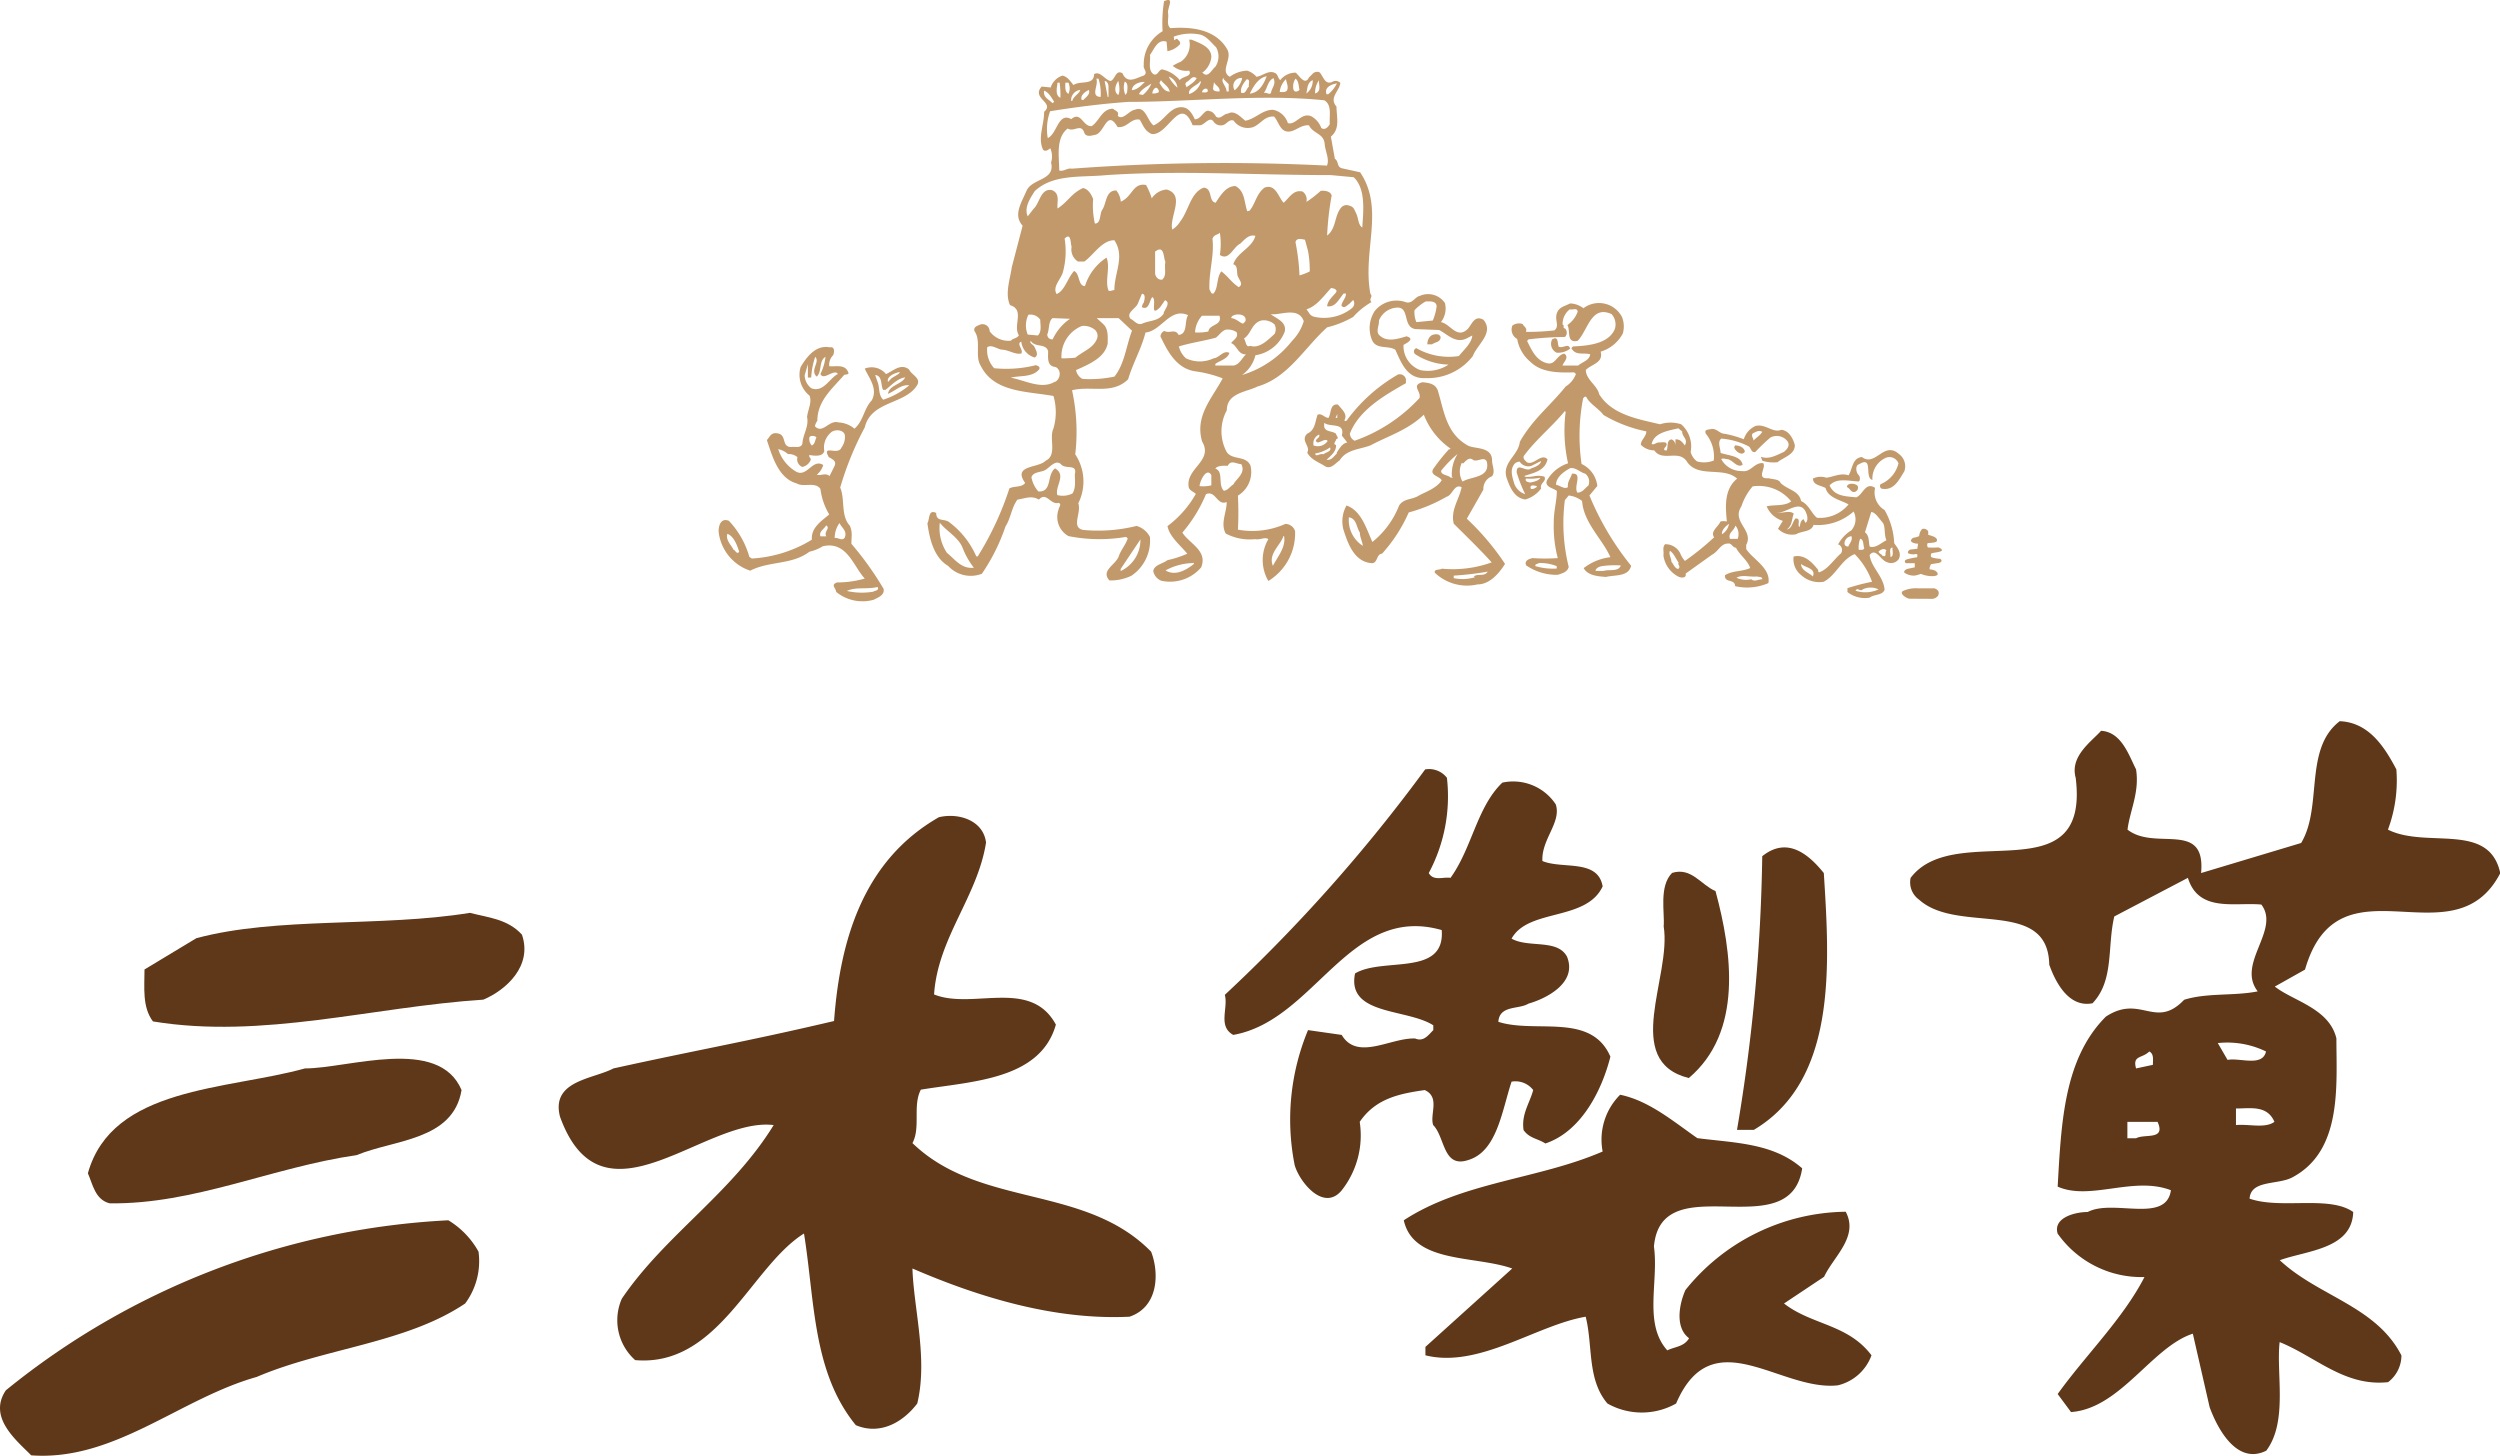 <svg xmlns="http://www.w3.org/2000/svg" viewBox="0 0 187.19 109"><defs><style>.cls-1{fill:#5e3819;}.cls-2{fill:#c2996b;}</style></defs><g id="レイヤー_2" data-name="レイヤー 2"><g id="レイヤー_1-2" data-name="レイヤー 1"><path class="cls-1" d="M106.68,81.62c1.17.54.36,1.81.63,2.62.9.9.72,3.25,2.62,2.62,2.17-.64,2.53-3.71,3.25-5.87a1.67,1.67,0,0,1,1.62.63c-.27,1-.9,1.81-.72,3,.45.63,1.08.63,1.63,1,2.7-.9,4.24-4,4.87-6.5-1.44-3.34-5.6-1.71-8.39-2.61.09-1.27,1.53-.91,2.25-1.36,1.27-.36,3.7-1.53,2.89-3.52-.72-1.35-2.89-.63-4.15-1.35C114.44,68,118.77,69,120,66.37c-.36-2.08-3-1.27-4.51-1.9-.09-1.62,1.44-2.89,1-4.24a3.82,3.82,0,0,0-4-1.63c-1.9,1.81-2.26,4.88-3.88,7.13-.55-.09-1.27.27-1.63-.36a12.18,12.18,0,0,0,1.36-7.13,1.69,1.69,0,0,0-1.63-.63,120.44,120.44,0,0,1-15,16.88c.27,1-.54,2.35.63,3,6.14-1.08,8.66-9.84,15.61-7.85.27,3.52-4.42,2-6.49,3.25-.64,3.15,3.88,2.61,5.86,3.88v.36c-.36.36-.72.9-1.35.63-1.81-.09-4.33,1.71-5.51-.27l-2.52-.36a17.44,17.44,0,0,0-1,10.11c.36,1.26,2.17,3.52,3.52,1.89A6.65,6.65,0,0,0,101.81,84C103,82.25,104.78,81.89,106.68,81.62Z"/><path class="cls-1" d="M68.32,85.59c.63-1.17,0-2.8.63-4,3.79-.63,8.94-.72,10.11-4.87-1.9-3.52-6.23-1.09-9.12-2.26.28-4.24,3.25-7.31,3.89-11.37-.19-1.63-2-2.26-3.53-1.9-5.68,3.25-7.4,9.21-7.85,15.26C55.86,78,52.52,78.55,45.93,80c-1.53.81-4.69.9-4,3.61,3.16,8.75,10.83,0,16,.63-3.16,5.14-8.12,8.21-11.37,13a4,4,0,0,0,1,4.6c6.23.54,8.67-7,12.64-9.48.81,5,.63,10.38,3.88,14.35,1.71.73,3.43-.09,4.6-1.62.81-3.34-.27-7.13-.36-10.11,5,2.16,10.65,3.88,16.25,3.61,2.16-.72,2.25-3.25,1.62-4.87C81.23,88.66,73.37,90.47,68.32,85.59Z"/><path class="cls-1" d="M136.56,65.37c-1.09-1.35-2.71-2.79-4.61-1.26a133.23,133.23,0,0,1-1.89,20.49h1.26C137.55,80.9,137,72.32,136.56,65.37Z"/><path class="cls-1" d="M126.45,80.72c4.06-3.43,3.25-9.39,2-14-1.08-.45-1.8-1.81-3.25-1.36-1,1-.54,3-.63,4C125.18,73.14,121.39,79.45,126.45,80.72Z"/><path class="cls-1" d="M35.19,68.35c-6.68,1.09-14.44.27-20.49,1.9l-3.88,2.34c0,1.36-.18,2.8.63,3.89,8.22,1.35,16.43-1.09,24.74-1.63,1.71-.72,3.7-2.53,2.89-4.87C38,68.8,36.55,68.71,35.19,68.35Z"/><path class="cls-1" d="M8.21,90.1c6.31.09,12.18-2.7,18.5-3.61,2.8-1.17,7.22-1.08,7.85-4.87C32.85,77.56,26.08,80,22.83,80,17,81.62,8.39,81.35,6.58,87.85,6.94,88.66,7.12,89.83,8.21,90.1Z"/><path class="cls-1" d="M133.58,97.6l3-2c.72-1.53,2.61-3,1.62-4.87a15.61,15.61,0,0,0-12,5.86c-.45,1-.82,2.8.27,3.61-.36.64-1.09.64-1.63.91-1.8-2-.63-5.15-1-7.77.54-6.13,10.2.09,11.1-5.86-2.16-1.9-5.05-1.9-7.85-2.26-1.81-1.26-3.61-2.8-5.78-3.25A4.74,4.74,0,0,0,120,86.22c-4.79,2.08-10.47,2.26-14.89,5.15.72,3.25,5.32,2.62,8.12,3.61l-6.5,5.87v.63c4,1,8.3-2.26,12-2.89.55,2.17.09,4.69,1.63,6.5a5.23,5.23,0,0,0,5.14,0c2.71-6.32,7.77-.9,12.1-1.36a3.55,3.55,0,0,0,2.53-2.25C138.36,99.13,135.65,99.22,133.58,97.6Z"/><path class="cls-1" d="M178.8,62.12a10.55,10.55,0,0,0,.63-4.51c-.9-1.71-2.07-3.52-4.24-3.61-2.71,2.08-1.26,6.41-2.89,9.12l-7.49,2.25c.36-4-3.43-1.62-5.51-3.25.18-1.44.91-2.79.64-4.51-.55-1.08-1.09-2.8-2.62-2.89-.72.81-2.35,1.9-1.9,3.52,1.09,8.85-9,3.07-12.36,7.49a1.59,1.59,0,0,0,.63,1.63c2.89,2.62,9.66-.18,9.75,4.87.45,1.27,1.44,3.25,3.24,2.89,1.63-1.71,1.09-4.24,1.63-6.5l5.51-2.89c.81,2.62,3.52,1.81,5.5,2,1.45,1.9-1.89,4.42-.27,6.5-1.8.36-3.79.09-5.51.63-2.16,2.26-3.25-.45-5.86,1.26-3.16,3.16-3.34,8-3.61,12.73,2.44,1.08,5.68-.81,8.48.27-.36,2.53-4.33.63-6.23,1.63-1,0-2.61.45-2.25,1.62a7.68,7.68,0,0,0,6.5,3.25c-1.63,3.16-4.43,5.87-6.5,8.76l1,1.35c3.7-.27,6.05-4.87,9.12-5.87l1.26,5.51c.63,1.71,2.08,4.33,4.24,3.25,1.63-2.17.73-5.78,1-8.13,2.7,1.09,4.87,3.35,8.12,3a2.52,2.52,0,0,0,1-2c-1.89-3.7-6.22-4.42-9.11-7.13,2-.73,5.41-.82,5.5-3.61-1.8-1.27-5.41-.18-7.76-1,.09-1.44,2.17-1,3.25-1.62,3.7-2,3.25-6.86,3.25-10.38-.54-2.26-3.25-2.8-4.61-3.88l2.26-1.27c2.53-8.75,11.1-.45,14.62-7.22C186.38,61.49,181.69,63.57,178.8,62.12ZM160.93,78.73c.36.18.27.63.27,1l-1.26.27C159.66,79,160.39,79.27,160.93,78.73Zm-1,6.5h-.64V84h2.26C162.19,85.41,160.57,84.87,159.94,85.23Zm6.86-5.87-.73-1.26a6.65,6.65,0,0,1,3.61.63C169.41,79.91,167.7,79.18,166.8,79.36Zm.63,4.88V83c1.08,0,2.34-.27,2.88,1C169.59,84.51,168.42,84.15,167.43,84.24Z"/><path class="cls-1" d="M33.57,91.37A57.05,57.05,0,0,0,.44,104.1c-1.35,2,.73,3.7,1.9,4.87,6.23.45,11.1-4.24,16.88-5.87,5.05-2.16,11.19-2.52,15.61-5.5a5.31,5.31,0,0,0,1-3.88A6.31,6.31,0,0,0,33.57,91.37Z"/><path class="cls-2" d="M130.65,33.81c-.15.3-.5.1-.64-.05s-.23-.28-.07-.42C130.24,33.37,130.58,33.48,130.65,33.81Z"/><path class="cls-2" d="M139.11,36.42a.33.33,0,0,1-.3.42c-.23,0-.32-.3-.52-.37C138.3,36.11,139,36.18,139.11,36.42Z"/><path class="cls-2" d="M102.61,22c-.61-3.25,1.09-6.34-.77-9.1l-1.36-.3c-.4-.1-.23-.53-.53-.71l-.3-1.66c.71-.59.43-1.43.42-2.25-.58-.67.21-1.13.29-1.77a.49.49,0,0,0-.53-.12c-.59.35-.73-.33-1-.65-.18-.15-.48,0-.52.06l-.3.3c-.31.64-.72-.15-1-.36A1.45,1.45,0,0,0,95.86,6c-.15-.13-.17-.33-.3-.48-.52-.36-1,.17-1.48.23a1.52,1.52,0,0,0-.7-.46,2.33,2.33,0,0,0-1.3.46c-.79-.46.28-1.38-.23-2.12C90.94,2.11,89,2,87.64,2.11c-.33-.26-.11-.75-.18-1.13S88-.29,87.16.09a10.36,10.36,0,0,0-.11,2.25,2.85,2.85,0,0,0-1.41,2.55c-.07.28.36.53,0,.77-.53.15-1.22.69-1.6-.18-.52-.28-.51.45-.89.59-.47-.14-.78-.77-1.23-.52,0,.88-1.07.46-1.54.82-.25-.3-.45-.63-.83-.71a1.39,1.39,0,0,0-.88.89L78,6.48c-.81.89,1,1.19.18,1.89,0,1-.5,2-.07,2.85.18.16.38,0,.53-.12a1.51,1.51,0,0,1,.06,1.07c.33,1.36-1.43,1.17-1.84,2.12s-1,1.82-.29,2.61L75.76,20c-.13.92-.53,2-.13,2.85,1.13.34.19,1.53.66,2.25-.15.26-.43.21-.6.41a1.74,1.74,0,0,1-1.59-.71.53.53,0,0,0-.77-.47c-.2.08-.46.18-.36.47.52.73,0,1.89.47,2.6,1,2,3.47,1.89,5.44,2.25a4.36,4.36,0,0,1,0,2.43c-.36.74.31,2-.59,2.42-.51.56-2.51.3-1.53,1.66-.26.36-.82.21-1.18.41a23,23,0,0,1-2.37,5.09H73.1a6.36,6.36,0,0,0-2-2.54c-.37-.33-1,0-1-.71-.61-.31-.48.49-.66.77.17,1.22.5,2.57,1.55,3.19a2.3,2.3,0,0,0,2.53.59,14.55,14.55,0,0,0,1.77-3.55c.4-.61.43-1.36.89-2,.58-.09,1.07-.33,1.61,0,.56-.63.87.43,1.48.24.26.12,0,.32,0,.48A1.64,1.64,0,0,0,80,40.14a11.84,11.84,0,0,0,4.32.06l.12.12c-.15.46-.5.85-.66,1.3-.2.67-1.4,1.08-.71,1.84a3.53,3.53,0,0,0,1.66-.36,3.17,3.17,0,0,0,1.37-2.9,1.62,1.62,0,0,0-1-.82,11.94,11.94,0,0,1-4,.3c-.93-.2-.11-1.25-.36-2a3.66,3.66,0,0,0-.23-3.66,14.52,14.52,0,0,0-.24-4.8c1.44-.36,3,.35,4.2-.82.35-1.2,1-2.3,1.3-3.5,1.2-.12,1.84-1.91,3.19-1.3-.3.46,0,1.4-.71,1.48-.26-.5-.67-.08-1.07-.3a.48.48,0,0,0-.29.41c.56,1.17,1.23,2.44,2.66,2.62a9.06,9.06,0,0,1,2,.52c-.8,1.51-2.1,2.81-1.54,4.73.87,1.47-1.27,2-1,3.44.09.25.35.31.53.48a7.78,7.78,0,0,1-2.12,2.41c.12.77,1,1.48,1.48,2.07a7.53,7.53,0,0,1-1.48.48c-.36.28-1,.35-1.07.82a1,1,0,0,0,.59.72,3.06,3.06,0,0,0,3-1c.5-1.25-.87-1.76-1.41-2.6A10.72,10.72,0,0,0,90.3,37c.73-.31.83.89,1.55.59,0,.79-.49,1.61-.07,2.36a3.84,3.84,0,0,0,2.19.42c.38.08.74-.19,1,0a3.1,3.1,0,0,0,0,3.13,4.18,4.18,0,0,0,2-3.73.76.76,0,0,0-.73-.54,6.08,6.08,0,0,1-3.55.43,24,24,0,0,0,0-2.55,2.06,2.06,0,0,0,.94-2.25c-.34-.77-1.33-.39-1.77-1a3.27,3.27,0,0,1,0-3.14c0-1.3,1.46-1.36,2.3-1.78,2.3-.67,3.5-2.89,5.21-4.43a7.3,7.3,0,0,0,1.95-.78,5.48,5.48,0,0,1,1.37-1.11C102.45,22.37,102.84,22.24,102.61,22ZM70.9,41.39a3.34,3.34,0,0,1-.53-2.25c.48.62,1.41,1.1,1.71,1.89a5.8,5.8,0,0,0,.84,1.48C72,42.61,71.55,41.93,70.9,41.39Zm14.49-1a2.57,2.57,0,0,1-1.48,2.37h0v-.16Zm4,1.73v.11c-.54.43-1.38.94-2.12.48A4.44,4.44,0,0,1,89.35,42.16Zm6.75-2c.18.82-.49,1.58-.83,2.25C94.94,41.47,95.86,40.86,96.1,40.14Zm-5.44-3.78a2.57,2.57,0,0,1-.88.06c0-.32.51-1.46.88-.83Zm1.24-1.48c.23-.46.67-.1,1-.11.36.67-.36,1.08-.59,1.52-.28.18-.38.42-.71.48-.47-.44,0-1.45-.64-1.66C91.14,34.86,91.62,34.86,91.9,34.88Zm8.17-28.63a2.48,2.48,0,0,1-.66.83h-.12C99.13,6.6,99.62,6.32,100.07,6.25ZM98.77,6c-.07.28.23.84-.3,1A1.58,1.58,0,0,1,98.77,6Zm-.48,0a1.15,1.15,0,0,1-.48,1C97.9,6.66,97.86,6.19,98.29,6ZM97,5.89c.25.17.23.54.3.84-.15.15-.4.21-.46-.07A1.06,1.06,0,0,1,97,5.89Zm-.71,0c0,.25.23.59.07.89-.13.15-.34.11-.54.11A1.54,1.54,0,0,1,96.33,5.89Zm-.93,0c.2.38-.13.71-.18,1s-.32,0-.55.07C94.92,6.58,94.92,6,95.4,5.84Zm-.54-.13c-.2.56-.58,1.2-1.24,1.25C93.84,6.47,94.25,5.79,94.86,5.71Zm-1.48.18c.33,0,.11.36.18.54-.2.15-.23.6-.59.46C92.85,6.53,93.15,6.19,93.38,5.89Zm-.35,0a1.65,1.65,0,0,1-.54.82A.59.59,0,0,1,93,5.84Zm-1.36,0L92,6.3v.55h-.16C91.86,6.47,91.27,6,91.67,5.84ZM86.1,4.12c.32-.43.57-1.22,1.25-1l.06.71a1.61,1.61,0,0,0,.94-.52c.06-.17-.08-.27-.18-.37S88,3,87.94,3s0-.16-.07-.25a3.62,3.62,0,0,1,2-.16c.52.15.8.59,1.18.94A1.39,1.39,0,0,1,91,5c-.25.18-.54.88-.94.46H90a1.65,1.65,0,0,0,.7-1.19c0-.77-.9-1.05-1.48-1.3h-.18a1.55,1.55,0,0,1-.64,1.66,3.64,3.64,0,0,0-.59.3,1.55,1.55,0,0,0,1.23.36c.25.46-.49.4-.7.71A2.4,2.4,0,0,0,87,5.19c-.28.08-.32.52-.64.36C85.92,5.22,86.18,4.51,86.1,4.12Zm5.21,2.73c-.18,0-.5,0-.48-.25l.07-.46C90.94,6.35,91.39,6.52,91.31,6.85Zm-.89,0c-.1.12-.28.05-.41.07C90,6.62,90.52,6.48,90.42,6.89Zm-1.6-.7c.3-.1.41-.54.78-.3-.12.27-.49.49-.79.7,0,0,0,0-.1.07l.1-.07C88.9,6.47,88.65,6.32,88.82,6.19Zm1-.05h.11a1.33,1.33,0,0,1-.89.94C88.92,6.62,89.61,6.4,89.83,6.14Zm-2.3-.36a1,1,0,0,1,.64.82A2.56,2.56,0,0,1,87.53,5.78Zm0,1.11c-.33,0-.55-.39-.71-.64L86.93,6C87.1,6.27,87.56,6.5,87.58,6.89ZM86.52,7h-.24c0-.23.28-.68.47-.25C86.84,7,86.59,6.93,86.52,7Zm-.29-.78a2.23,2.23,0,0,1-.66.89l-.29-.06C85.44,6.7,85.87,6.48,86.23,6.25Zm-.48-.11c-.25.23-.56.61-1,.64C84.78,6.27,85.41,6.1,85.75,6.14Zm-1.54,0c.28.1.21.51.18.82l-.12.18A1.33,1.33,0,0,1,84.21,6.14Zm-.48-.07c.08.31.15.86,0,1.07C83.34,6.86,83.55,6.3,83.73,6.07ZM83,6.48l0,.78h-.06l-.23-1.19C82.91,6.06,83,6.32,83,6.48Zm-.93-.59h.18a3.58,3.58,0,0,1,.16,1.37C81.61,7.22,82.28,6.38,82.09,5.89Zm-.54.84c.13.33-.22.54-.42.76H81C80.84,7.16,81.28,6.83,81.55,6.73Zm-.65,0c0,.23-.52.49-.59.82H80.2A.78.78,0,0,1,80.9,6.73Zm-1.13-.54H80a1,1,0,0,1,0,.84C79.7,6.86,79.77,6.42,79.77,6.19Zm-.59.06c0-.08.11-.06.18-.06a6.83,6.83,0,0,1,.06,1.13C79,7.16,79.13,6.58,79.18,6.25Zm-1,.53c.37.13.57.53.77.84l-.12.11C78.55,7.44,78.09,7.32,78.18,6.78Zm.29,3.55a3.88,3.88,0,0,1,.18-2c1.91-.31,3.86-.56,5.85-.7,4.72,0,9.93-.61,14.68-.12.59.35.36,1.15.41,1.78-.12.23-.38.49-.64.29a1.62,1.62,0,0,0-.78-.89c-.75-.26-1.13.7-1.72.53a1.45,1.45,0,0,0-1.12-1c-.8,0-1.31.69-2.07.82-.38-.31-.82-.82-1.3-.53-.33,0-.54.46-.88.23-.1-.16-.27-.41-.48-.41-.39-.23-.64.64-1.12.6-.16-.35-.41-.81-.84-.89-1-.15-1.39,1-2.25,1.35C85.88,9,85.78,7.91,85,8.21c-.47.06-.92.84-1.31.46.13-.33-.18-.36-.35-.53-.82,0-1,.89-1.59,1.3-.67.08-.79-1.15-1.54-.52C79.24,8.37,79.16,10,78.47,10.33ZM99.36,12.4a154,154,0,0,0-19.11.23c-.3-.08-.65.25-.94.13,0-1-.28-2.45.64-3.14.46.31,1-.44,1.25.35.15.31.54.18.77.13.74-.08.89-2,1.71-.59.72.1,1-.69,1.66-.55.26.43.38.86.89,1.07,1.23.18,2.12-3,3.07-.65h.53c.38,0,.74-.76,1.07-.23a.64.64,0,0,0,.77.18c.23-.12.38-.41.7-.3a1.28,1.28,0,0,0,1.48.48c.58-.25.84-.84,1.55-.78.34.38.44,1.07,1,1.12s.94-.51,1.61-.47c.31.65,1.13.59,1.18,1.43C99.24,11.35,99.56,11.92,99.36,12.4ZM77,23.57a.88.88,0,0,1,.89.37c0,.39.13.88-.18,1.18l-.76-.07A1.82,1.82,0,0,1,77,23.57Zm2,5c-1,.63-2.25-.1-3.32-.29.68-.18,1.63,0,2.14-.64.07-.22-.13-.23-.25-.3a9.06,9.06,0,0,1-3.13.23A2,2,0,0,1,73.92,26c.31-.22.71.11,1.07.18.51,0,1,.39,1.48.29.19-.29-.41-.74,0-.89a1.4,1.4,0,0,0,1,1.19c.33-.17.1-.54,0-.77s-.42-.28-.29-.48c.33.53,1.12.16,1.3.77,0,.46-.1,1.07.47,1.18.17,0,.3.17.36.3A.7.7,0,0,1,79,28.6Zm.71-10.7c.51-.52.43.38.53.6a1.07,1.07,0,0,0,.47,1.11h.48c.67-.46,1.33-1.61,2.25-1.59.81,1.22,0,2.4,0,3.73-.16,0-.26.1-.43.05-.31-.71.15-1.76-.16-2.48a3.93,3.93,0,0,0-1.61,2.13c-.54,0-.36-.93-.82-1.13-.5.56-.68,1.45-1.3,1.73-.35-.55.33-1.11.47-1.66A5.92,5.92,0,0,0,79.72,17.9Zm.41,6a3.78,3.78,0,0,0-1.3,1.54c-.23,0-.37-.09-.41-.36.18-.37.07-1,.41-1.23Zm.36,11.6c0,.51.09,1.07-.18,1.48a1.62,1.62,0,0,1-1.13.12c-.2-.66.71-1.48-.17-2-.65.48-.18,1.78-1.25,1.73a2.15,2.15,0,0,1-.52-1.07c.16-.45.77-.33,1.12-.59s.75-.74,1.11-.36S80.64,34.72,80.49,35.47Zm-1-8.64A2.45,2.45,0,0,1,81,24.41a1.3,1.3,0,0,1,1,.3.61.61,0,0,1,.12.7c-.28.66-1,.88-1.6,1.37A8.1,8.1,0,0,1,79.47,26.83Zm4,1.36a8.82,8.82,0,0,1-2.43.18.93.93,0,0,1-.48-.66c.94-.42,2.17-.92,2.37-2,0-.43.06-1.05-.3-1.41l-.52-.48h1.64l1,.94C84.32,25.91,84.21,27.24,83.45,28.19Zm3.67-4.73c-.4.61-1.07.52-1.62.77-.39.15-.59-.23-.88-.36-.35-.44.36-.74.54-1.12L85.5,22c.32,0,.19.48.14.66a.64.64,0,0,0-.14.34c.56.27.56-.54.78-.75.38.16-.25,1.59.59.75l.36-.52C87.69,22.65,87.21,23.15,87.12,23.46Zm-.07-2.55c-.25.12-.54-.11-.59-.41V18.84c.7-.54.61.43.77.77C87.16,20.12,87.38,20.58,87.05,20.91Zm5.32,6.46H91v-.12c.36-.26.94-.39,1.05-.83-.46-.22-.74.37-1.18.41a2.42,2.42,0,0,1-2.07,0,1.72,1.72,0,0,1-.53-.89c.91-.28,1.88-.41,2.78-.66.28-.23.4-.47.71-.59a1.17,1.17,0,0,1,.83.18c.17.4-.24.58-.41.82.46.17.51.88,1.12.84C93,26.79,92.82,27.29,92.37,27.37Zm-1.59-9.53c.07-.26.36-.25.53-.41a5.55,5.55,0,0,1,0,1.66c.69.47,1-.61,1.52-.84.33-.31.65-.72,1.14-.59-.26.93-1.35,1.21-1.66,2.13.38.09.23.6.34.89s.45.61.07.82c-.56-.37-.79-.8-1.3-1.18-.38.48-.21,1.23-.59,1.66-.21.05-.2-.2-.3-.3C90.5,20.3,90.94,19.17,90.78,17.84ZM94.44,24a1.17,1.17,0,0,1,1,.3.8.8,0,0,1,0,.7c-.46.41-1.14,1.14-1.83.89-.34.18-.31-.36-.47-.54C93.69,25,93.71,24.2,94.44,24Zm-1.36.23c-.16,0-.54-.39-.89-.41,0-.34,1-.41,1.07.05C93.31,24.05,93.18,24.13,93.08,24.23Zm-1.77-.59c.23.76-.76.61-.83,1.18a3.63,3.63,0,0,1-1,.07A2,2,0,0,1,90,23.64Zm5.43,1.89A7.56,7.56,0,0,1,93,28.08a2.54,2.54,0,0,0,1-1.48,2.81,2.81,0,0,0,2.2-1.78c.14-.74-.62-.95-1.06-1.3.67.12,2.08-.6,2.48.53A3.58,3.58,0,0,1,96.74,25.53ZM97,18.14c.08-.35.43-.24.71-.19l.23.84a8.11,8.11,0,0,1,.13,1.53,3.83,3.83,0,0,1-.77.3A15.29,15.29,0,0,0,97,18.14Zm4.26,4.91a3.35,3.35,0,0,1-2.89.66c-.32-.09-.38-.37-.55-.55.74-.21,1.3-1,1.84-1.59.17,0,.56.11.35.36s-.61.59-.64,1c.61.1.87-.51,1.23-.95h.18c0,.35-.29.58-.34.89.18.29.41,0,.59-.12l.29-.29A.45.45,0,0,1,101.25,23.05Zm.77-6c-.34-.17-.31-.71-.48-1.06s-.19-.5-.52-.59a.53.53,0,0,0-.59.12c-.55.64-.36,1.56-1.07,2.12a21.83,21.83,0,0,1,.34-3c-.08-.3-.47-.39-.82-.35a8.39,8.39,0,0,1-1.07.83.74.74,0,0,0-.29-.78c-.71-.16-1,.5-1.42.84-.39-.41-.59-1.44-1.43-1.13-.62.48-.67,1.18-1.11,1.72l-.18.05c-.23-.65-.17-1.53-.89-1.89-.71,0-1.13.73-1.48,1.25-.56-.11-.2-1.07-.89-1.13-1,.38-1.12,1.72-1.77,2.55a1.75,1.75,0,0,1-.59.59c-.22-1,1-2.58-.41-3a1.47,1.47,0,0,0-1.12.66,5.36,5.36,0,0,0-.43-1c-1-.18-1,.87-1.89,1.25a1.48,1.48,0,0,0-.34-.84c-.83,0-.71,1-1.07,1.48-.18.35-.08,1-.53,1a6.18,6.18,0,0,1-.13-1.84c-.13-.33-.36-.75-.76-.82-.88.41-1.1,1-1.9,1.53-.08-.43.23-1.09-.41-1.37-.86-.19-.94,1-1.37,1.37l-.46.59c-.28-.66.17-1.33.53-1.89C78.87,13,81,13.3,82.86,13.11c5.67-.37,10.75,0,16.79,0l1.71.16C102.3,14.16,102.07,15.9,102,17.07Z"/><path class="cls-2" d="M111.07,23.94c-.67-.37-.85.34-1.18.7-.82.77-1.28-.39-2-.52a1.65,1.65,0,0,0,.3-1.43,1.52,1.52,0,0,0-1.89-.53c-.35.07-.53.58-1,.48a2.09,2.09,0,0,0-2.36.64,2.34,2.34,0,0,0-.23,2.13c.31.81,1.23.42,1.77.78.45,1,.89,2.2,2.25,2.12a4.26,4.26,0,0,0,3.55-1.65C110.61,25.78,111.9,24.92,111.07,23.94Zm-4.32-1.37c.31,0,.79-.06.82.36a3.85,3.85,0,0,1-.29,1.07l-1.23.12a2,2,0,0,1-.14-.89A3.6,3.6,0,0,1,106.75,22.57Zm2.48,4.09a4.93,4.93,0,0,1-3.18-.59.26.26,0,0,0-.07.46,4.79,4.79,0,0,0,2.48.77,2.8,2.8,0,0,1-2.12.41,1.91,1.91,0,0,1-1.25-1.88c.17-.12.35-.17.48-.35s-.13-.25-.25-.3c-.57.17-1.41.45-1.94,0-.45-.29-.09-.78-.13-1.18a1.54,1.54,0,0,1,1.19-.95c1.2-.22.51,1.43,1.54,1.59l1.78.07c.64.33,1.26,1.08,2.13.59l.35-.18C110.2,25.68,109.63,26.17,109.23,26.66Z"/><path class="cls-2" d="M107.87,25.23c0,.41-.43.38-.64.55h-.36c0-.3.15-.66.47-.73S107.8,25.07,107.87,25.23Z"/><path class="cls-2" d="M109.83,38.84l1.24-2.18a1,1,0,0,1,.65-1c.26-.36,0-.79,0-1.18,0-1.08-1.34-.84-1.83-1.13-1.58-.89-1.76-2.52-2.2-4-.15-.63-.71-.68-1.18-.73-.89.23-.05.71-.23,1.19A12,12,0,0,1,101.43,33a.64.64,0,0,1-.36-.53c.7-1.8,2.64-2.89,4.2-3.78v-.29a.47.47,0,0,0-.59-.36,12.48,12.48,0,0,0-3.79,3.37c0,.06-.17.19-.23.06.28-.47-.22-.84-.48-1.18-.62-.08-.49.66-.71,1-.29,0-.52-.39-.82-.23-.19.56-.18,1.15-.77,1.41-.54.53.28.94,0,1.42.29.54.84.7,1.3,1s.79-.2,1.12-.41c.52-.84,1.51-.82,2.31-1.13,1.33-.71,2.81-1.15,4-2.3a5.49,5.49,0,0,0,2,2.54s-.07.08-.12.05a14.71,14.71,0,0,0-1.18,1.48c-.26.48.44.51.64.84-.39.62-1.27.89-1.77,1.18s-1.07.18-1.42.71a6.58,6.58,0,0,1-2,2.73c-.46-1-.82-2.34-1.94-2.73a2.44,2.44,0,0,0-.24,1.77c.34,1.07.82,2.49,2.18,2.55.41-.06.3-.69.72-.71a11.48,11.48,0,0,0,2-3.09,11.76,11.76,0,0,0,2.84-1.18c.43-.1.58-1,1.12-.71-.18.92-.84,1.71-.59,2.73.92.92,1.95,1.91,2.84,2.9a8.59,8.59,0,0,1-3.73.47c-.16.12-.59,0-.53.3a3.49,3.49,0,0,0,3.19.88c.92,0,1.63-.83,2.07-1.54A19,19,0,0,0,109.83,38.84ZM100.13,31v.29H100Zm-1.77,2.37a.71.71,0,0,1,.41-.83c.14.28-.5.38-.12.59.25,0,.59-.34.76-.11a.88.88,0,0,1-1,.35Zm.75.65c-.31-.11-.57.25-.64-.06a2.83,2.83,0,0,0,1.12-.46C99.72,33.81,99.29,33.86,99.11,34Zm1-.06c-.25.19-.38.52-.78.47.28-.29.73-.59.71-1.11-.28-.07,0-.27,0-.42.28-.11,0-.27,0-.42-.28-.23-.8-.12-.89-.53l0-.29c.45.36,1.58-.07,1.32.95l.41.52C100.52,33.19,100.3,33.55,100.07,33.93Zm1,4.8c.48.16.46.75.71,1.11,0,.36.21.73.22,1A2.29,2.29,0,0,1,101,38.73Zm7.69-3h-.18c-.18-.2-.76-.18-.71-.52a8.59,8.59,0,0,1,1.23-1.25A2.85,2.85,0,0,0,108.71,35.7Zm.75-1.05c.22-.21.46-.54.78-.25.36.12.82-.32,1,.12.26,1.22-1.18,1.08-1.82,1.48A1.47,1.47,0,0,1,109.46,34.65Zm.89,8.51a3.23,3.23,0,0,1-1.59.07V43.1a22.68,22.68,0,0,0,2.55-.3C111.12,43.21,110.68,42.92,110.35,43.16Z"/><path class="cls-2" d="M68.07,27.67c-.61-.5-1.2.11-1.73.34a1.39,1.39,0,0,0-1.59-.41c.3.69,1,1.48.53,2.37-.61.64-.61,1.52-1.3,2.13a2,2,0,0,0-1.19-.47c-.72-.22-1.18.9-1.77.29a.89.89,0,0,1,.18-.41c0-1.51,1.13-2.41,2-3.43.12-.07.43,0,.3-.23-.25-.6-.9-.38-1.41-.43a1,1,0,0,1,.29-.82c.09-.18.15-.68-.23-.59-1.08-.22-1.77.75-2.2,1.47a2,2,0,0,0,.66,2.14c.21.49-.12,1.05-.18,1.6.15.74-.31,1.28-.35,2-.11.38-.62.2-.84.25-.72,0-.34-.84-.93-1s-.66.25-.89.48c.4,1.18.84,2.86,2.24,3.25.52.31,1.38-.16,1.77.41a4.94,4.94,0,0,0,.66,1.91c-.61.51-1.37,1-1.3,1.89a9.65,9.65,0,0,1-4.5,1.41l-.18-.12A6.52,6.52,0,0,0,54.58,39c-.59-.25-.79.34-.77.83a3.48,3.48,0,0,0,2.36,2.9c1.45-.74,3.11-.42,4.44-1.42a3.25,3.25,0,0,0,1-.41c1.81-.41,2.29,1.51,3.14,2.42a7.34,7.34,0,0,1-2.07.29c-.51.18-.1.4-.07.71a3.11,3.11,0,0,0,2.8.59c.29-.15.85-.34.75-.82a23.47,23.47,0,0,0-2.41-3.37c0-.61.1-.84-.12-1.36-.7-.76-.34-2-.72-2.85A23.46,23.46,0,0,1,64.75,32c.48-2,3-1.7,3.91-3.14C69,28.31,68.25,28.08,68.07,27.67ZM54.92,41.16c-.19-.38-.59-.71-.46-1.19.48.17.73.84.89,1.35C55.15,41.55,55.05,41.17,54.92,41.16Zm6.94-1h-.43c-.13-.36.28-.54.43-.82C62.2,39.55,61.68,39.79,61.86,40.14Zm3.55,4.14a5.09,5.09,0,0,1-2-.05c.67-.33,1.51-.1,2.3-.3C65.85,44.2,65.54,44.23,65.41,44.28Zm-5.16-16.2.24-.83,0,1h.25a5.68,5.68,0,0,1,.3-1.55c.39.38-.42,1,.11,1.48.41-.36.15-1.2.66-1.48A3.78,3.78,0,0,1,61.43,28c.21.46.76-.16,1.18-.11l.14.11c-.6.26-1.09,1.43-2,1.07A1.25,1.25,0,0,1,60.25,28.08Zm.36,4.66c0-.16.43-.16.52,0-.11.2-.09.46-.34.6A.69.69,0,0,1,60.61,32.74Zm2.66,7.46c-.2.35-.51,0-.77.07a1.88,1.88,0,0,1,.36-1.13C63,39.5,63.43,39.73,63.27,40.2ZM63,33.52c-.25.62-1.49-.28-.95.7.29.18.64.3.41.73l-.35.7c-.28-.28-.66,0-.95-.11a1.42,1.42,0,0,0,.48-.72c-.81-.53-1.22,1-2.07.47a3,3,0,0,1-1.3-1.66A1.57,1.57,0,0,1,59,34a1,1,0,0,1,.71.23.61.61,0,0,0,.36.73.84.84,0,0,0,.64-.55c0-.11-.16-.19-.11-.34.38.06,1,.15,1.12-.3a1.47,1.47,0,0,1,.47-1.36c.28-.3,1-.25,1.07.18A1.32,1.32,0,0,1,63,33.52Zm4.37-5.67c0,.19-.49.34-.66.52l-.22.23C66.36,28.19,67,27.91,67.41,27.85Zm-1.25,2.07c-.36-.35-.24-.89-.41-1.32l-.18-.52c.56.06.4.75.59,1.11h.18c.4-.29.89-.87,1.48-.93-.28.54-1.2.57-1.29,1.23.52-.21,1-.72,1.59-.64A5.79,5.79,0,0,1,66.16,29.92Z"/><path class="cls-2" d="M116.69,25.94v-.05c-.08-.25,0-.75-.47-.48a.73.73,0,0,0,.34,1,1.49,1.49,0,0,0,1-.3C117.45,25.63,117,26.15,116.69,25.94Zm24.13,10.31a.22.22,0,0,0,.07.34c.93.18,1.31-.69,1.7-1.3a1.14,1.14,0,0,0-.41-1.3c-1.13-1-1.75,1-2.77.23-.74.08-.69.91-1,1.37-.59-.2-1.11.11-1.66.18a1.33,1.33,0,0,0-1,.06c0,.5.56.5.94.71.21.77,1.17.9,1.72,1.23a2.77,2.77,0,0,1-2.36,1c-.41-.31-.61-1-1.19-1.25-.16-.8-1-.83-1.54-1.36-.12-.3-.58-.26-.89-.35-1,.07-.15-.79-.41-1.13-.66-.08-.93.72-1.59.59a1.71,1.71,0,0,1-1.55-.89c.13-.1.31,0,.48,0,.39.07.72.69,1.12.42-.13-.68-1.07-.68-1.65-.89,0-.35-.26-.81.05-1.07a5.41,5.41,0,0,1,2.07.59c.17.13.18.49.48.41a14.63,14.63,0,0,1,1.12-1.07,1,1,0,0,1,1.31.3c.18.31-.06.58-.29.77-.55.23-1.09.59-1.73.36l.12.3a2.8,2.8,0,0,0,1.13.11c.49-.39,1.31-.57,1.3-1.29-.13-.46-.41-1.06-1-1.14-.64.27-1.18-.46-1.93-.29a1.58,1.58,0,0,0-.89,1,8.28,8.28,0,0,0-1.43-.41c-.38,0-.59-.41-1-.36-.17.06-.58,0-.41.36a2.69,2.69,0,0,1,.59,2,1.94,1.94,0,0,1-1.25.07,1.28,1.28,0,0,1-.48-.71,2.2,2.2,0,0,0-.71-2.07,2.55,2.55,0,0,0-1.59,0c-1.59-.39-3.58-.69-4.55-2.25-.12-.64-1-1.1-1-1.82.42-.43,1.34-.53,1.11-1.37a2.78,2.78,0,0,0,1.66-1.36,1.91,1.91,0,0,0-.06-1.23,1.94,1.94,0,0,0-2.89-.66,1.73,1.73,0,0,0-1-.36c-.39.21-.85.26-1,.77s.23.95-.18,1.25a17.54,17.54,0,0,1-2.12.11c.1-.33-.17-.39-.25-.59a.83.83,0,0,0-.77.12.8.8,0,0,0,.36,1,2.88,2.88,0,0,0,1,1.72c.84.83,2.19.81,3.26.78L118,28a1.85,1.85,0,0,1-.77.94c-1.15,1.44-2.46,2.43-3.43,4.14-.12,1.08-1.45,1.59-.94,2.84.23.64.57,1.38,1.35,1.48a2.26,2.26,0,0,0,1.18-.82c-.11-.43.43-.52.25-.89-.64-.18-.89.09-1.48,0v-.06c.69-.23,1.53-.38,1.71-1.24-.48-.49-1,.47-1.53.23-.13-.13-.31-.24-.25-.47.89-1.22,2.12-2.2,3.08-3.37l.06.06a11.22,11.22,0,0,0,.18,3.85,2.85,2.85,0,0,0-1.59,1.3c-.17.49.52.56.75.77,0,.74-.24,1.53-.23,2.37a9.35,9.35,0,0,0,.3,2.66,14.77,14.77,0,0,1-1.89,0c-.21.05-.64.16-.48.54a4,4,0,0,0,2.37.71c.36-.12.72-.21.82-.59a13.59,13.59,0,0,1-.29-5l.29-.35a2,2,0,0,1,1,.41c.12,1.65,1.53,2.86,2.12,4.21a4,4,0,0,0-2,.82c.32.58,1.12.61,1.66.66.69-.17,1.7,0,1.89-.84a21.24,21.24,0,0,1-3.12-5.26l.59-.71a2.06,2.06,0,0,0-1.18-1.65,14.73,14.73,0,0,1,.12-4.92c.06-.06.11-.15.23-.11.24.52.93.87,1.29,1.36a10.27,10.27,0,0,0,3.21,1.23c0,.4-.41.63-.41,1a1.38,1.38,0,0,0,1,.42c.64.91,1.87-.13,2.48.89.86,1.2,2.71.3,3.73,1.23-1,.81-.87,2.14-.77,3.21a1,1,0,0,0-.48,0c-.15.39-.79.74-.47,1.18A20.27,20.27,0,0,1,126.16,42a1.91,1.91,0,0,1-.36-.59,1.23,1.23,0,0,0-1.12-.66c-.23.21-.08.56-.13.84a2.1,2.1,0,0,0,1.13,1.59c.19.1.63.12.53-.23l2-1.43c.46-.24.64-.83,1.18-.82.26-.06.38.35.59.3.28.57.86.93,1.07,1.53-.54.27-1.33.18-1.89.54-.05.61.74.24.76.82a4,4,0,0,0,2.49-.23c.2-1.12-1.2-1.81-1.66-2.55V40.8c.59-1.12-1.13-1.71-.36-2.89a4.41,4.41,0,0,1,.84-1.49,3.12,3.12,0,0,1,2.89,1.12c-.51.38-1.21.23-1.84.37A1.91,1.91,0,0,0,133.49,39l-.36.59a1.46,1.46,0,0,0,1.36.41c.43-.26,1.15-.16,1.3-.7a4,4,0,0,0,3-1,1.25,1.25,0,0,1-.17,1.41,2.79,2.79,0,0,0-1,1.07h.07a.46.46,0,0,1,.16.65c-.54.46-1,1.22-1.64,1.42-.08,0-.07-.12-.07-.18-.42-.51-1-1.2-1.84-1a1.49,1.49,0,0,0,.54,1.37,2,2,0,0,0,1.71.52c.92-.47,1.32-1.67,2.32-2.07a5.58,5.58,0,0,1,1.3,2.07,15.73,15.73,0,0,0-1.84.48v.29a2.11,2.11,0,0,0,1.66.42c.34-.27.95-.15,1.12-.59-.07-1-1-1.66-1.12-2.6.46-.59.8.38,1.3.53a.7.7,0,0,0,.88-.23c.25-.48-.14-.89-.34-1.19a5.45,5.45,0,0,0-.72-2.48,1.53,1.53,0,0,1-.71-1.66c-.72-.49-.92.53-1.41.71-.83-.09-1.62-.07-2-.89.55-.62,1.5-.31,2.21-.3a.41.41,0,0,0-.07-.52c-.16-.18-.23-.69.07-.77,1.11-.66.36,1,1,1.18a1.7,1.7,0,0,1,1-1.66.72.72,0,0,1,.95.41A2.25,2.25,0,0,1,140.82,36.25Zm-9.58-3.8c.26-.12.43-.26.71-.12-.15.28-.42.4-.65.66C131.29,32.81,131.09,32.63,131.24,32.45Zm-16.62,4.14c-.13-.38.42-.21.46-.17S114.76,36.69,114.62,36.59Zm-.36-.76a3.79,3.79,0,0,0,1.07-.06c-.11.23-.48.31-.77.36C114.43,36.1,114.15,36.06,114.26,35.83Zm.41-.95.71-.36c0,.26-.43.46-.71.54-.41.36-1.1-.51-1.11.3A10.36,10.36,0,0,0,114.2,37a1.28,1.28,0,0,1-.83-.82c-.09-.34-.31-.9-.06-1.31a.51.51,0,0,1,.48-.3A.77.77,0,0,0,114.67,34.88Zm1.89,7.69a4.56,4.56,0,0,1-1.59-.18c-.07-.16.16-.15.25-.23a3.26,3.26,0,0,1,1.34.23Zm4.8-.23c-.18.5-.87.27-1.3.41h-.59c0-.21.28-.33.48-.36A6.59,6.59,0,0,1,121.36,42.34Zm-2.66-6.87a.75.75,0,0,1,.23.89c-.25.18-.41.51-.82.53-.31-.47.43-1.5-.41-1.42-.08.33-.35.58-.3,1-.26.2-.59-.13-.89-.17,0-.58.6-1,1.07-1.25C118,35,118.32,35.37,118.7,35.47Zm-.53-8.1H117c0-.18.56-.62.12-.89-.58.12-.66.89-1.3.71-.82-.21-1.14-1-1.48-1.66l.11-.12a24.38,24.38,0,0,1,2.73-.18.45.45,0,0,0,0-.64c-.21,0,0-.23-.18-.29a1.39,1.39,0,0,1,.54-1.14c.2.07.56-.15.59.18a2.1,2.1,0,0,1-.77,1c.25.39-.11,1.39.77,1.18.78-.8,1-2.7,2.54-2a1.15,1.15,0,0,1,.24,1.12c-.46,1.09-1.94,1.25-3.14,1.3l-.11.13c.31.59.93.31,1.41.46C119,27,118.49,27.09,118.17,27.37Zm8,6c-.18-.22-.34-.5-.72-.47l0,.83c0-.31.06-.71-.3-.83-.39.06-.23.61-.36.83-.08,0-.2,0-.18-.12s.18-.16.18-.36-.39-.12-.59-.12-.31.19-.53.12c.17-.85,1.24-1,2-1.18l.29.24C125.93,32.71,126.42,32.86,126.16,33.34Zm-.48,9.23c-.29,0-.39-.39-.54-.53,0-.29-.23-.55-.11-.83.28.18.44.59.65.89C125.59,42.29,125.87,42.41,125.68,42.57Zm5.92.59c.15,0,.33,0,.35.18-.27,0-.61.22-.83,0a1.69,1.69,0,0,1-1.11-.11C130.47,43,131,43.23,131.6,43.16ZM128.94,40c-.07-.27.29-.64.52-.77A1.13,1.13,0,0,1,128.94,40Zm1.18.35-.59,0c-.15-.49.3-.57.41-1A1,1,0,0,1,130.12,40.32Zm5.08-1.18-.16-.3c-.27.15-.22.4-.3.59-.2-.13.15-.67-.3-.64-.23.26-.26.77-.65.82.42-.29.36-.79.52-1.18-.31-.28-.9,0-1.3-.07.73.09,1.83-1.13,2.25.07C135.33,38.63,135.4,39,135.2,39.14Zm.54,4c-.29-.31-.85-.41-.89-.95C135.12,42.49,136,42.54,135.74,43.16Zm2.66-2.25c-.1,0-.23,0-.29-.18a.56.56,0,0,1,.52-.59C138.73,40.47,138.49,40.67,138.4,40.91Zm.53,3.32c.15-.31.36.1.54-.11a1.38,1.38,0,0,1,1.19,0A2.35,2.35,0,0,1,138.93,44.23ZM141.71,41c-.05.16.14.69-.17.7C141.59,41.52,141.4,41,141.71,41Zm-.76.64c0-.15-.28-.17-.29-.35.14-.11.42-.31.59-.06C141.1,41.34,141.3,41.75,141,41.62Zm-.84-3.3c.3,0,.59.49.84.77s.1.93.3,1.34c-.41.2-.79.61-1.25.48-.1-.28,0-.82-.36-1.07Zm-.82,2c.28.07.2.48.3.71-.09.19-.28.09-.41.13A1.77,1.77,0,0,1,139.29,40.32Z"/><path class="cls-2" d="M143,44.83c-.25,0-.85-.42-.49-.59a2.36,2.36,0,0,1,1.08-.19h1.23s.51.11.29.56a.61.61,0,0,1-.42.23Z"/><path class="cls-2" d="M143.7,40.14c0-.15.13-.53.29-.55s.39.09.39.26,0,.2,0,.2a2.17,2.17,0,0,1,.45.15c.16.08.24.19.19.32s-.61.13-.67.15-.07.2,0,.32a5.44,5.44,0,0,0,.77,0c.1,0,.44.2.2.29s-.64.11-.71.16a.28.28,0,0,0,0,.28,2.43,2.43,0,0,0,.63.12c.09,0,.28.21-.06.31l-.59.09a.82.82,0,0,0-.11.3c0,.09,0,.09,0,.09a1.3,1.3,0,0,1,.44.11c.18.14.34.38-.21.4a2.18,2.18,0,0,1-.88-.17,2.66,2.66,0,0,1-.48.13,1.26,1.26,0,0,1-.74-.21c-.11-.11.07-.26.24-.3l.52-.11,0-.31-.64,0c-.07,0-.19-.18,0-.27a4.68,4.68,0,0,1,.81-.17s.1-.26-.08-.25a.91.91,0,0,1-.6-.06.24.24,0,0,1,.17-.27l.53-.06.06-.38s-.44,0-.54-.21a.29.29,0,0,1,.28-.25A1.47,1.47,0,0,0,143.7,40.14Z"/></g></g></svg>